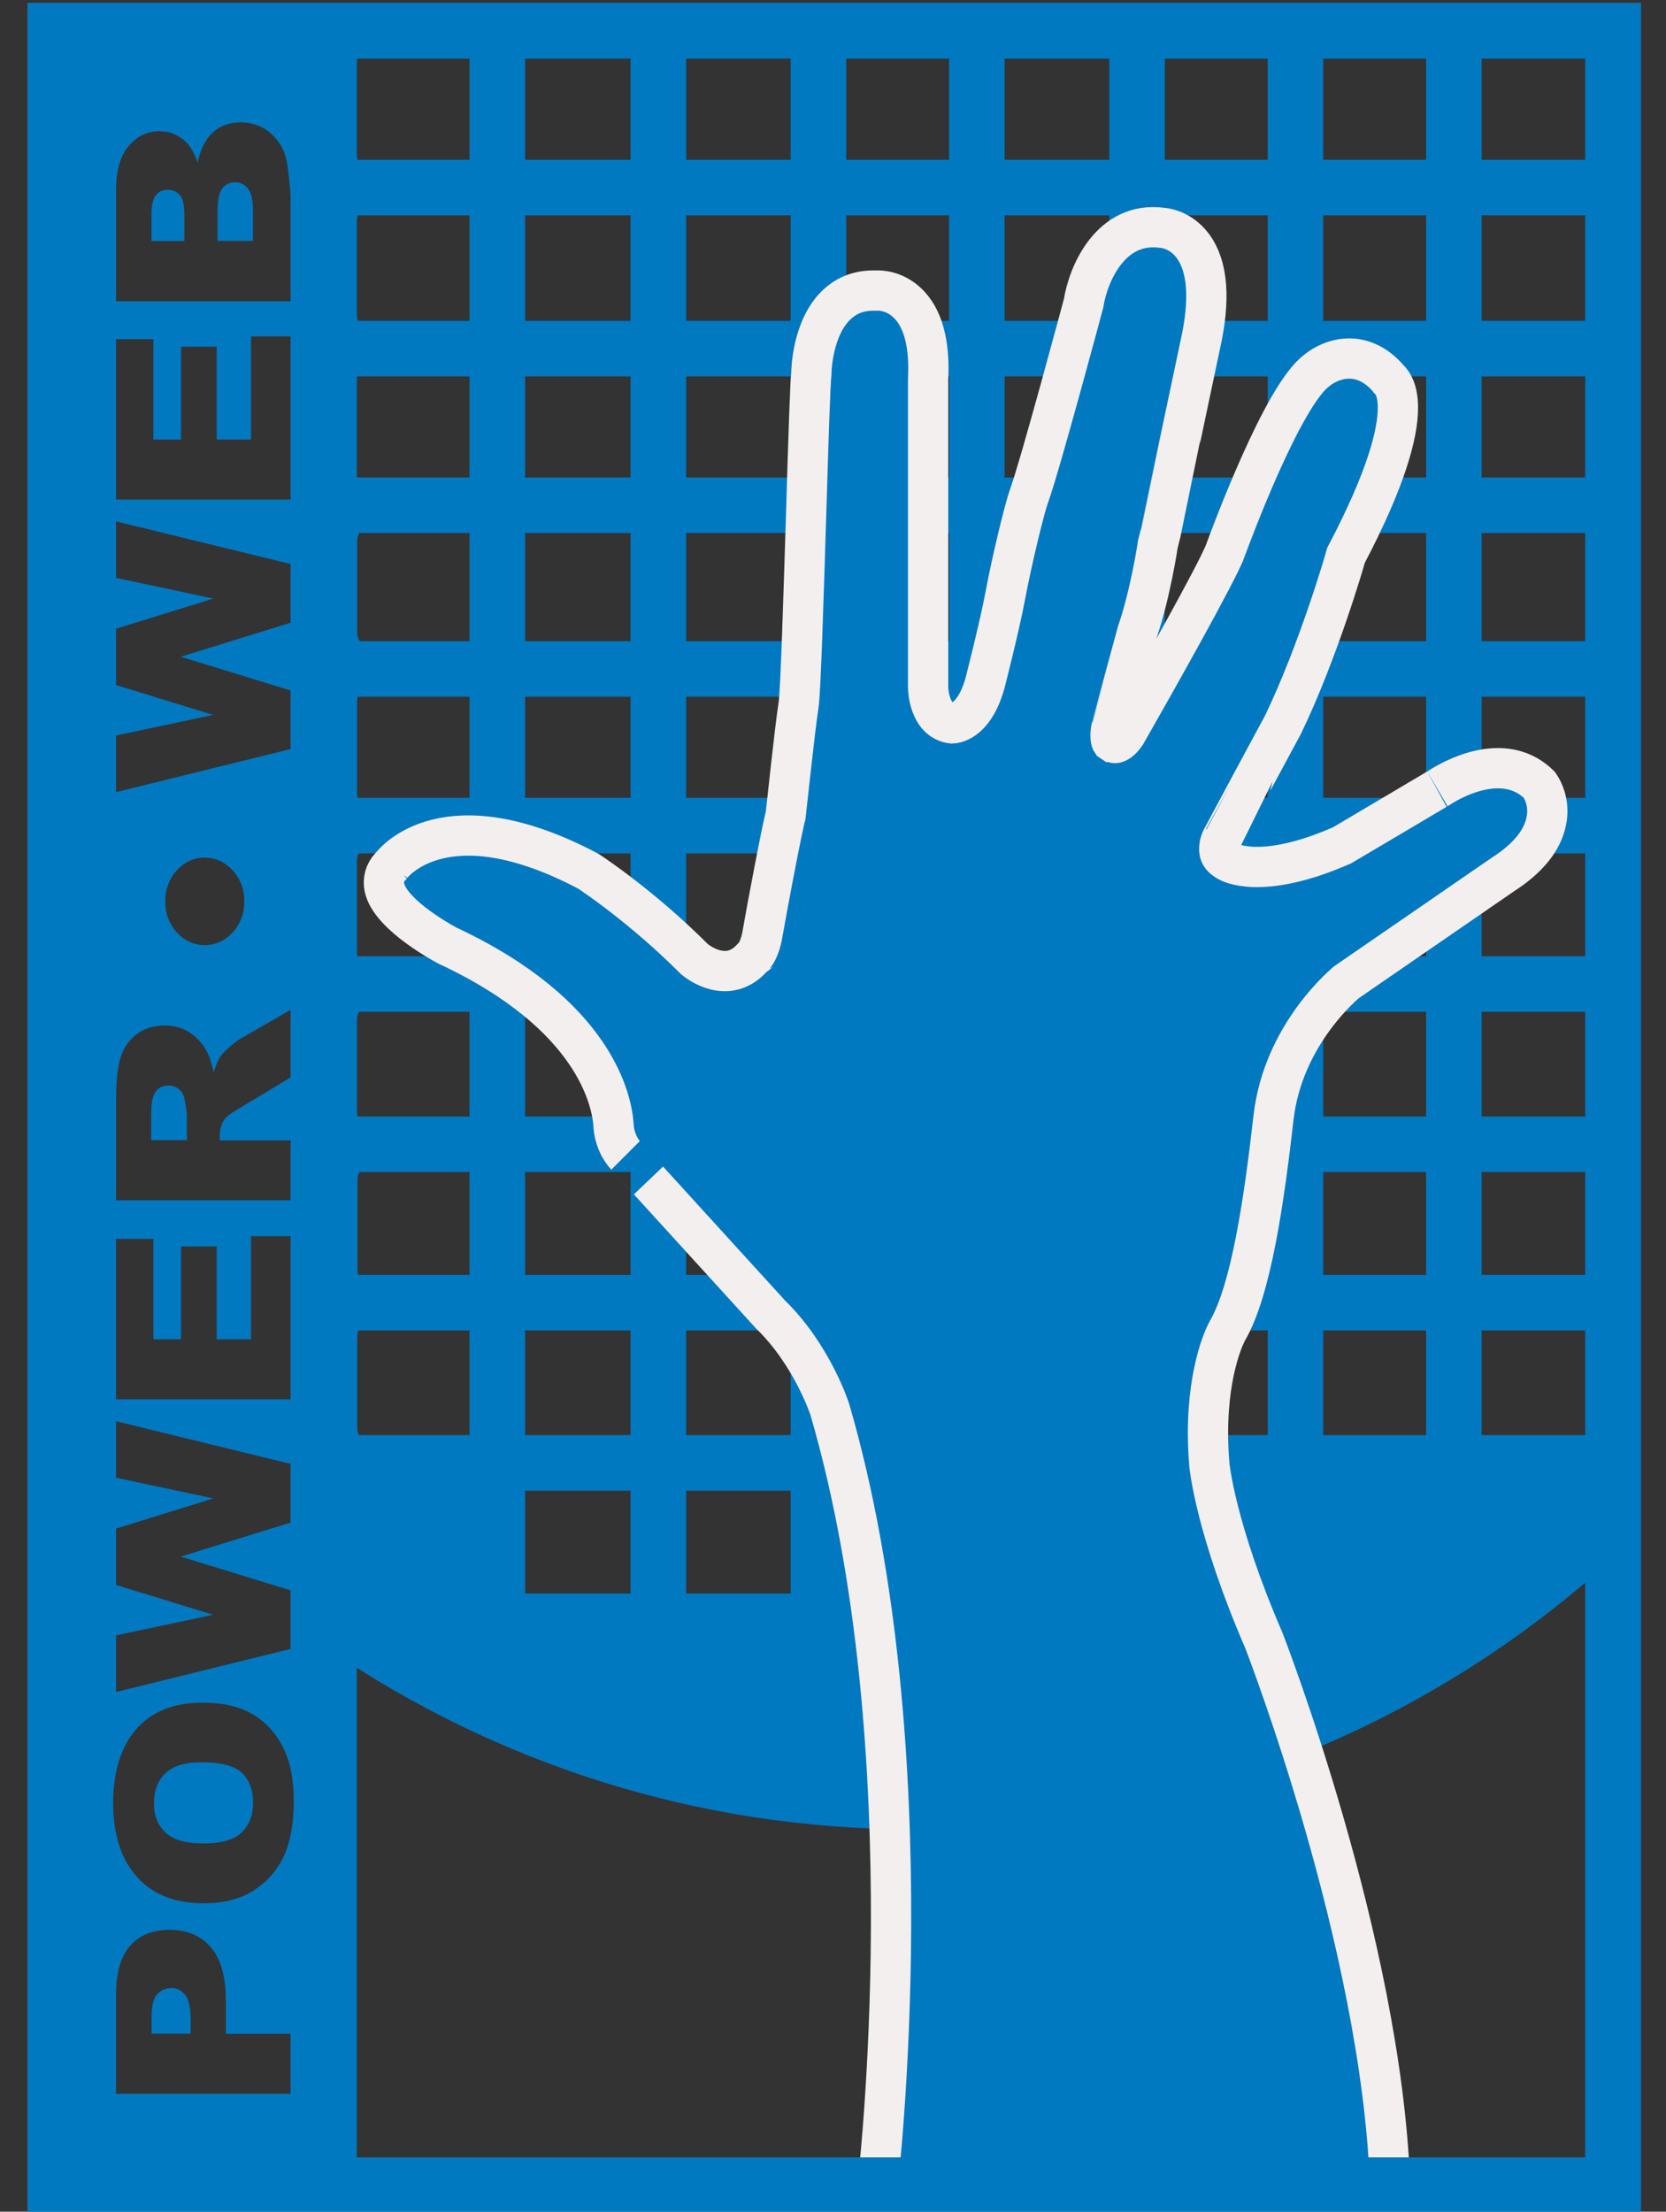 <?xml version="1.0" encoding="UTF-8"?> <svg xmlns="http://www.w3.org/2000/svg" id="Layer_1" data-name="Layer 1" viewBox="0 0 120 159.29"><rect x="0" y="0" width="120" height="159.29" fill="#333333" stroke="none"/><defs><style> .cls-1 { stroke-width: 4px; } .cls-1, .cls-2 { fill: none; stroke: #0079c1; } .cls-3 { stroke: #f4efef; stroke-width: 2.9px; } .cls-3, .cls-4 { fill: #0079c1; } .cls-4 { stroke-width: 0px; } .cls-2 { stroke-width: 4.02px; } </style></defs><path class="cls-4" d="M79.73,52.34s-.37,1.46.37,1.83c0,0,.91.82,2.01-.82,0,0,6.58-11.51,7.13-13.16,0,0,3.93-10.78,6.31-12.52,0,0,2.1-1.83,4.11.55,0,0,2.19,1.55-3.2,11.79,0,0-1.91,6.7-4.47,12l-4.31,8.01s-1.01,1.74.64,2.65c0,0,2.47,1.74,8.86-1.1l6.95-4.11s3.84-2.65,6.21-.36c0,0,1.83,2.56-2.47,5.3l-11.15,7.68s-4.75,3.75-5.48,10.14c-.73,6.4-1.65,12.25-3.2,14.9,0,0-1.92,3.29-1.37,9.96,0,0,.37,4.48,3.93,12.7,0,0,8.32,21.57,8.96,38.84l-35.1.46s3.84-31.44-3.38-56.21c0,0-1.28-4.02-4.39-7.04,0,0-5.21-5.76-10.33-11.33,0,0-.55-.57-.64-1.55-.04-.46-.09-7.86-12.25-13.53,0,0-5.58-3.02-3.75-4.57,0,0,3.38-4.57,13.07.55,0,0,3.66,2.38,7.5,6.21,0,0,2.83,2.38,5.12-.18,0,0,.64-.46.91-2.1.27-1.65,1.46-7.86,1.65-8.41,0,0,.64-6.12.91-7.86.27-1.74.73-22.3.91-23.67,0,0,.06-5.37,3.84-5.21,0,0,3.33-.38,3.02,5.57v21.93s.01,2.98,2.38,3.29c0,0,2.1.18,3.11-3.38,0,0,1.04-4.03,1.46-6.31.47-2.54,1.35-6.13,1.64-6.95.83-2.26,3.93-13.89,3.93-13.89,0,0,.82-5.3,4.84-4.75,0,0,3.67.18,2.01,7.49l-2.83,13.43-.18.73s-.55,3.56-1.46,6.21l-1.83,6.76Z"></path><g><path class="cls-4" d="M12.07,13.67c-.36,0-.65.13-.85.4-.2.26-.31.72-.31,1.38v1.91h2.37v-1.88c0-.67-.1-1.14-.31-1.41-.21-.26-.51-.4-.9-.4Z"></path><path class="cls-4" d="M12.89,78.45c-.21-.18-.46-.27-.73-.27-.41,0-.72.14-.94.43-.22.29-.33.82-.33,1.61v1.9h2.57v-1.82c0-.2-.06-.58-.17-1.15-.05-.29-.18-.52-.4-.7Z"></path><path class="cls-4" d="M12.33,143.19c-.39,0-.73.14-1,.43-.27.29-.41.83-.41,1.63v1.22h2.81v-1.05c0-.82-.13-1.4-.39-1.74-.26-.33-.59-.5-1-.5Z"></path><path class="cls-4" d="M3.65,1.63v155.18h22.05V1.63H3.65ZM8.36,13.63c0-1.34.3-2.38.9-3.1.6-.72,1.34-1.08,2.22-1.08.74,0,1.38.26,1.91.77.35.34.63.84.84,1.5.22-1,.59-1.73,1.12-2.2.53-.47,1.19-.71,2-.71.65,0,1.24.17,1.76.5.52.34.93.8,1.24,1.38.19.36.33.91.41,1.64.11.97.17,1.61.17,1.93v7.44h-12.57v-8.07ZM8.36,24.43h2.69v7.23h1.99v-6.69h2.57v6.69h2.47v-7.43h2.85v11.75h-12.57v-11.55ZM8.36,52.97l6.99-1.48-6.99-2.15v-4.06l7-2.17-7-1.49v-4.07l12.57,3.07v4.23l-7.91,2.45,7.91,2.43v4.22l-12.57,3.1v-4.09ZM17.6,64.92c0,.87-.28,1.62-.84,2.23-.56.61-1.23.92-2.01.92s-1.46-.31-2.02-.92c-.55-.61-.83-1.36-.83-2.23s.28-1.62.83-2.23c.55-.61,1.23-.92,2.02-.92s1.45.31,2.01.92c.56.61.84,1.36.84,2.23ZM8.36,79.26c0-1.33.1-2.35.31-3.05.21-.7.59-1.27,1.14-1.7.56-.43,1.24-.65,2.04-.65.7,0,1.3.17,1.81.5.51.33.92.78,1.23,1.36.2.37.37.87.5,1.52.15-.51.31-.89.46-1.12.1-.16.32-.39.66-.69s.6-.5.78-.6l3.64-2.1v4.87l-3.84,2.31c-.5.29-.82.55-.97.78-.19.31-.29.66-.29,1.06v.38h5.1v4.32h-12.57v-7.18ZM8.36,89.23h2.69v7.23h1.99v-6.69h2.57v6.69h2.47v-7.43h2.85v11.75h-12.57v-11.55ZM8.36,117.78l6.99-1.48-6.99-2.15v-4.06l7-2.17-7-1.49v-4.07l12.57,3.07v4.23l-7.91,2.45,7.91,2.43v4.22l-12.57,3.1v-4.09ZM20.93,150.8h-12.57v-7.15c0-1.56.33-2.72,1-3.5.67-.77,1.62-1.16,2.86-1.16s2.26.42,2.98,1.27,1.07,2.13,1.07,3.87v2.35h4.66v4.32ZM20.47,133.61c-.45,1.03-1.17,1.87-2.14,2.51-.98.64-2.2.96-3.67.96-2.05,0-3.65-.63-4.79-1.9-1.14-1.27-1.72-3.04-1.72-5.3s.56-4.11,1.69-5.37c1.12-1.26,2.7-1.88,4.72-1.88,1.47,0,2.68.27,3.62.82.94.55,1.67,1.34,2.2,2.38s.78,2.33.78,3.88-.23,2.88-.68,3.91Z"></path><path class="cls-4" d="M14.5,126.92c-1.18,0-2.05.27-2.59.8-.55.53-.82,1.25-.82,2.16s.28,1.57.83,2.1c.55.53,1.47.79,2.75.79s2.18-.26,2.73-.79c.55-.53.83-1.24.83-2.14s-.27-1.65-.81-2.16c-.54-.51-1.52-.76-2.92-.76Z"></path><path class="cls-4" d="M16.91,13.13c-.37,0-.67.15-.9.45-.23.3-.34.83-.34,1.58v2.19h2.55v-2.2c0-.74-.12-1.26-.36-1.57-.24-.3-.56-.46-.96-.46Z"></path></g><line class="cls-1" x1="35.82" y1="2.24" x2="35.82" y2="123.07"></line><line class="cls-1" x1="47.42" y1="2.89" x2="47.42" y2="123.73"></line><line class="cls-1" x1="58.95" y1="2.39" x2="58.95" y2="123.22"></line><line class="cls-1" x1="70.36" y1="2.51" x2="70.36" y2="123.35"></line><line class="cls-1" x1="81.9" y1="2.26" x2="81.9" y2="123.09"></line><line class="cls-1" x1="93.31" y1="2.26" x2="93.31" y2="123.09"></line><line class="cls-1" x1="104.72" y1="2.26" x2="104.72" y2="110.24"></line><line class="cls-1" x1="24.61" y1="13.51" x2="115.75" y2="13.51"></line><line class="cls-1" x1="24.51" y1="25.11" x2="115.66" y2="25.11"></line><line class="cls-1" x1="25.02" y1="36.39" x2="116.16" y2="36.39"></line><line class="cls-1" x1="24.26" y1="48.18" x2="115.4" y2="48.18"></line><line class="cls-1" x1="24.51" y1="59.46" x2="115.66" y2="59.46"></line><line class="cls-1" x1="25.02" y1="70.87" x2="116.17" y2="70.87"></line><line class="cls-1" x1="24.51" y1="82.41" x2="115.66" y2="82.41"></line><line class="cls-1" x1="24.26" y1="93.82" x2="115.4" y2="93.82"></line><line class="cls-1" x1="24.64" y1="105.36" x2="115.78" y2="105.36"></line><line class="cls-1" x1="28.06" y1="116.77" x2="61.12" y2="116.77"></line><path class="cls-4" d="M59.38,105.2v11.32h-22.66v-11.32h-13.05v13.58c12,8.18,26.5,12.97,42.11,12.97,19.17,0,36.66-7.21,49.9-19.07v-7.48h-56.3Z"></path><path class="cls-4" d="M24.05,2.26l-.25,103.93,16.86,13.34,53.6-4.28,22.15-9.31.28-103.74-92.64.06ZM90.9,58.26h-6.56c-.63,0-1.15-.51-1.15-1.15v-6.56c0-.63.51-1.15,1.15-1.15h6.56c.63,0,1.15.51,1.15,1.15v6.56c0,.63-.51,1.15-1.15,1.15ZM92.04,62.01v6.56c0,.63-.51,1.15-1.15,1.15h-6.56c-.63,0-1.15-.51-1.15-1.15v-6.56c0-.63.51-1.15,1.15-1.15h6.56c.63,0,1.15.51,1.15,1.15ZM90.9,46.69h-6.56c-.63,0-1.15-.51-1.15-1.15v-6.56c0-.63.51-1.15,1.15-1.15h6.56c.63,0,1.15.51,1.15,1.15v6.56c0,.63-.51,1.15-1.15,1.15ZM83.15,4.57c0-.63.51-1.15,1.15-1.15h6.56c.63,0,1.15.51,1.15,1.15v6.56c0,.63-.51,1.15-1.15,1.15h-6.56c-.63,0-1.15-.51-1.15-1.15v-6.56ZM83.14,16.04c0-.63.51-1.15,1.15-1.15h6.56c.63,0,1.15.51,1.15,1.15v6.56c0,.63-.51,1.15-1.15,1.15h-6.56c-.63,0-1.15-.51-1.15-1.15v-6.56ZM79.46,58.23h-6.56c-.63,0-1.15-.51-1.15-1.15v-6.56c0-.63.51-1.15,1.15-1.15h6.56c.63,0,1.15.51,1.15,1.15v6.56c0,.63-.51,1.15-1.15,1.15ZM80.6,61.99v6.56c0,.63-.51,1.15-1.15,1.15h-6.56c-.63,0-1.15-.51-1.15-1.15v-6.56c0-.63.51-1.15,1.15-1.15h6.56c.63,0,1.15.51,1.15,1.15ZM79.47,46.67h-6.56c-.63,0-1.15-.51-1.15-1.15v-6.56c0-.63.51-1.15,1.15-1.15h6.56c.63,0,1.15.51,1.15,1.15v6.56c0,.63-.51,1.15-1.15,1.15ZM71.72,4.55c0-.63.51-1.15,1.15-1.15h6.56c.63,0,1.15.51,1.15,1.15v6.56c0,.63-.51,1.15-1.15,1.15h-6.56c-.63,0-1.15-.51-1.15-1.15v-6.56ZM71.71,16.01c0-.63.51-1.15,1.15-1.15h6.56c.63,0,1.15.51,1.15,1.15v6.56c0,.63-.51,1.15-1.15,1.15h-6.56c-.63,0-1.15-.51-1.15-1.15v-6.56ZM68.01,58.23h-6.56c-.63,0-1.15-.51-1.15-1.15v-6.56c0-.63.51-1.15,1.15-1.15h6.56c.63,0,1.15.51,1.15,1.15v6.56c0,.63-.51,1.15-1.15,1.15ZM69.16,61.99v6.56c0,.63-.51,1.15-1.15,1.15h-6.56c-.63,0-1.15-.51-1.15-1.15v-6.56c0-.63.51-1.15,1.15-1.15h6.56c.63,0,1.15.51,1.15,1.15ZM68.02,46.67h-6.56c-.63,0-1.15-.51-1.15-1.15v-6.56c0-.63.51-1.15,1.15-1.15h6.56c.63,0,1.15.51,1.15,1.15v6.56c0,.63-.51,1.15-1.15,1.15ZM60.27,4.55c0-.63.51-1.15,1.15-1.15h6.56c.63,0,1.15.51,1.15,1.15v6.56c0,.63-.51,1.15-1.15,1.15h-6.56c-.63,0-1.15-.51-1.15-1.15v-6.56ZM60.26,16.01c0-.63.51-1.15,1.15-1.15h6.56c.63,0,1.15.51,1.15,1.15v6.56c0,.63-.51,1.15-1.15,1.15h-6.56c-.63,0-1.15-.51-1.15-1.15v-6.56ZM56.49,58.21h-6.56c-.63,0-1.15-.51-1.15-1.15v-6.56c0-.63.51-1.15,1.15-1.15h6.56c.63,0,1.15.51,1.15,1.15v6.56c0,.63-.51,1.15-1.15,1.15ZM57.63,61.96v6.56c0,.63-.51,1.15-1.15,1.15h-6.56c-.63,0-1.15-.51-1.15-1.15v-6.56c0-.63.51-1.15,1.15-1.15h6.56c.63,0,1.15.51,1.15,1.15ZM56.5,46.64h-6.56c-.63,0-1.15-.51-1.15-1.15v-6.56c0-.63.51-1.15,1.15-1.15h6.56c.63,0,1.15.51,1.15,1.15v6.56c0,.63-.51,1.15-1.15,1.15ZM48.75,4.52c0-.63.51-1.15,1.15-1.15h6.56c.63,0,1.15.51,1.15,1.15v6.56c0,.63-.51,1.15-1.15,1.15h-6.56c-.63,0-1.15-.51-1.15-1.15v-6.56ZM48.74,15.99c0-.63.51-1.15,1.15-1.15h6.56c.63,0,1.15.51,1.15,1.15v6.56c0,.63-.51,1.15-1.15,1.15h-6.56c-.63,0-1.15-.51-1.15-1.15v-6.56ZM44.93,58.26h-6.56c-.63,0-1.15-.51-1.15-1.15v-6.56c0-.63.51-1.15,1.15-1.15h6.56c.63,0,1.15.51,1.15,1.15v6.56c0,.63-.51,1.15-1.15,1.15ZM46.08,62.01v6.56c0,.63-.51,1.15-1.15,1.15h-6.56c-.63,0-1.15-.51-1.15-1.15v-6.56c0-.63.51-1.15,1.15-1.15h6.56c.63,0,1.15.51,1.15,1.15ZM44.94,46.69h-6.56c-.63,0-1.15-.51-1.15-1.15v-6.56c0-.63.51-1.15,1.15-1.15h6.56c.63,0,1.15.51,1.15,1.15v6.56c0,.63-.51,1.15-1.15,1.15ZM37.19,4.57c0-.63.51-1.15,1.15-1.15h6.56c.63,0,1.15.51,1.15,1.15v6.56c0,.63-.51,1.15-1.15,1.15h-6.56c-.63,0-1.15-.51-1.15-1.15v-6.56ZM37.18,16.04c0-.63.51-1.15,1.15-1.15h6.56c.63,0,1.15.51,1.15,1.15v6.56c0,.63-.51,1.15-1.15,1.15h-6.56c-.63,0-1.15-.51-1.15-1.15v-6.56ZM33.42,58.25h-6.56c-.63,0-1.15-.51-1.15-1.15v-6.56c0-.63.51-1.15,1.15-1.15h6.56c.63,0,1.15.51,1.15,1.15v6.56c0,.63-.51,1.15-1.15,1.15ZM34.56,62.01v6.56c0,.63-.51,1.15-1.15,1.15h-6.56c-.63,0-1.15-.51-1.15-1.15v-6.56c0-.63.51-1.15,1.15-1.15h6.56c.63,0,1.15.51,1.15,1.15ZM33.43,46.69h-6.56c-.63,0-1.15-.51-1.15-1.15v-6.56c0-.63.51-1.15,1.15-1.15h6.56c.63,0,1.15.51,1.15,1.15v6.56c0,.63-.51,1.15-1.15,1.15ZM25.68,4.56c0-.63.51-1.15,1.15-1.15h6.56c.63,0,1.15.51,1.15,1.15v6.56c0,.63-.51,1.15-1.15,1.15h-6.56c-.63,0-1.15-.51-1.15-1.15v-6.56ZM25.67,16.03c0-.63.51-1.15,1.15-1.15h6.56c.63,0,1.15.51,1.15,1.15v6.56c0,.63-.51,1.15-1.15,1.15h-6.56c-.63,0-1.15-.51-1.15-1.15v-6.56ZM25.66,27.49c0-.63.51-1.15,1.15-1.15h6.56c.63,0,1.15.51,1.15,1.15v6.56c0,.63-.51,1.15-1.15,1.15h-6.56c-.63,0-1.15-.51-1.15-1.15v-6.56ZM25.7,73.47c0-.63.51-1.15,1.15-1.15h6.56c.63,0,1.15.51,1.15,1.15v6.56c0,.63-.51,1.15-1.15,1.15h-6.56c-.63,0-1.15-.51-1.15-1.15v-6.56ZM34.59,102.85c0,.63-.51,1.15-1.15,1.15h-6.56c-.63,0-1.15-.51-1.15-1.15v-6.56c0-.63.51-1.15,1.15-1.15h6.56c.63,0,1.15.51,1.15,1.15v6.56ZM34.61,91.52c0,.63-.51,1.15-1.15,1.15h-6.56c-.63,0-1.15-.51-1.15-1.15v-6.56c0-.63.51-1.15,1.15-1.15h6.56c.63,0,1.15.51,1.15,1.15v6.56ZM37.17,27.5c0-.63.51-1.15,1.15-1.15h6.56c.63,0,1.15.51,1.15,1.15v6.56c0,.63-.51,1.15-1.15,1.15h-6.56c-.63,0-1.15-.51-1.15-1.15v-6.56ZM37.21,73.48c0-.63.51-1.15,1.15-1.15h6.56c.63,0,1.15.51,1.15,1.15v6.56c0,.63-.51,1.15-1.15,1.15h-6.56c-.63,0-1.15-.51-1.15-1.15v-6.56ZM46.07,114.37c0,.63-.51,1.15-1.15,1.15h-6.56c-.63,0-1.15-.51-1.15-1.15v-6.56c0-.63.51-1.15,1.15-1.15h6.56c.63,0,1.15.51,1.15,1.15v6.56ZM46.1,102.85c0,.63-.51,1.15-1.15,1.15h-6.56c-.63,0-1.15-.51-1.15-1.15v-6.56c0-.63.51-1.15,1.15-1.15h6.56c.63,0,1.15.51,1.15,1.15v6.56ZM46.12,91.52c0,.63-.51,1.15-1.15,1.15h-6.56c-.63,0-1.15-.51-1.15-1.15v-6.56c0-.63.51-1.15,1.15-1.15h6.56c.63,0,1.15.51,1.15,1.15v6.56ZM48.73,27.45c0-.63.51-1.15,1.15-1.15h6.56c.63,0,1.15.51,1.15,1.15v6.56c0,.63-.51,1.15-1.15,1.15h-6.56c-.63,0-1.15-.51-1.15-1.15v-6.56ZM48.77,73.43c0-.63.51-1.15,1.15-1.15h6.56c.63,0,1.15.51,1.15,1.15v6.56c0,.63-.51,1.15-1.15,1.15h-6.56c-.63,0-1.15-.51-1.15-1.15v-6.56ZM57.63,114.32c0,.63-.51,1.15-1.15,1.15h-6.56c-.63,0-1.15-.51-1.15-1.15v-6.56c0-.63.51-1.15,1.15-1.15h6.56c.63,0,1.15.51,1.15,1.15v6.56ZM57.66,102.8c0,.63-.51,1.15-1.15,1.15h-6.56c-.63,0-1.15-.51-1.15-1.15v-6.56c0-.63.51-1.15,1.15-1.15h6.56c.63,0,1.15.51,1.15,1.15v6.56ZM57.68,91.48c0,.63-.51,1.15-1.15,1.15h-6.56c-.63,0-1.15-.51-1.15-1.15v-6.56c0-.63.51-1.15,1.15-1.15h6.56c.63,0,1.15.51,1.15,1.15v6.56ZM60.25,27.48c0-.63.51-1.15,1.15-1.15h6.56c.63,0,1.15.51,1.15,1.15v6.56c0,.63-.51,1.15-1.15,1.15h-6.56c-.63,0-1.15-.51-1.15-1.15v-6.56ZM60.29,73.45c0-.63.51-1.15,1.15-1.15h6.56c.63,0,1.15.51,1.15,1.15v6.56c0,.63-.51,1.15-1.15,1.15h-6.56c-.63,0-1.15-.51-1.15-1.15v-6.56ZM69.18,102.83c0,.63-.51,1.15-1.15,1.15h-6.56c-.63,0-1.15-.51-1.15-1.15v-6.56c0-.63.51-1.15,1.15-1.15h6.56c.63,0,1.15.51,1.15,1.15v6.56ZM69.2,91.5c0,.63-.51,1.15-1.15,1.15h-6.56c-.63,0-1.15-.51-1.15-1.15v-6.56c0-.63.51-1.15,1.15-1.15h6.56c.63,0,1.15.51,1.15,1.15v6.56ZM71.7,27.48c0-.63.51-1.15,1.15-1.15h6.56c.63,0,1.15.51,1.15,1.15v6.56c0,.63-.51,1.15-1.15,1.15h-6.56c-.63,0-1.15-.51-1.15-1.15v-6.56ZM71.74,73.46c0-.63.51-1.15,1.15-1.15h6.56c.63,0,1.15.51,1.15,1.15v6.56c0,.63-.51,1.15-1.15,1.15h-6.56c-.63,0-1.15-.51-1.15-1.15v-6.56ZM80.63,102.83c0,.63-.51,1.15-1.15,1.15h-6.56c-.63,0-1.15-.51-1.15-1.15v-6.56c0-.63.51-1.15,1.15-1.15h6.56c.63,0,1.15.51,1.15,1.15v6.56ZM80.65,91.5c0,.63-.51,1.15-1.15,1.15h-6.56c-.63,0-1.15-.51-1.15-1.15v-6.56c0-.63.51-1.15,1.15-1.15h6.56c.63,0,1.15.51,1.15,1.15v6.56ZM83.13,27.5c0-.63.51-1.15,1.15-1.15h6.56c.63,0,1.15.51,1.15,1.15v6.56c0,.63-.51,1.15-1.15,1.15h-6.56c-.63,0-1.15-.51-1.15-1.15v-6.56ZM83.17,73.48c0-.63.51-1.15,1.15-1.15h6.56c.63,0,1.15.51,1.15,1.15v6.56c0,.63-.51,1.15-1.15,1.15h-6.56c-.63,0-1.15-.51-1.15-1.15v-6.56ZM92.06,102.85c0,.63-.51,1.15-1.15,1.15h-6.56c-.63,0-1.15-.51-1.15-1.15v-6.56c0-.63.51-1.15,1.15-1.15h6.56c.63,0,1.15.51,1.15,1.15v6.56ZM92.08,91.53c0,.63-.51,1.15-1.15,1.15h-6.56c-.63,0-1.15-.51-1.15-1.15v-6.56c0-.63.51-1.15,1.15-1.15h6.56c.63,0,1.15.51,1.15,1.15v6.56ZM113.77,58.26h-6.56c-.63,0-1.15-.51-1.15-1.15v-6.56c0-.63.51-1.15,1.15-1.15h6.56c.63,0,1.15.51,1.15,1.15v6.56c0,.63-.51,1.15-1.15,1.15ZM114.91,62.01v6.56c0,.63-.51,1.15-1.15,1.15h-6.56c-.63,0-1.15-.51-1.15-1.15v-6.56c0-.63.51-1.15,1.15-1.15h6.56c.63,0,1.15.51,1.15,1.15ZM113.77,46.69h-6.56c-.63,0-1.15-.51-1.15-1.15v-6.56c0-.63.51-1.15,1.15-1.15h6.56c.63,0,1.15.51,1.15,1.15v6.56c0,.63-.51,1.15-1.15,1.15ZM106.02,4.57c0-.63.51-1.15,1.15-1.15h6.56c.63,0,1.15.51,1.15,1.15v6.56c0,.63-.51,1.15-1.15,1.15h-6.56c-.63,0-1.15-.51-1.15-1.15v-6.56ZM106.02,16.04c0-.63.51-1.15,1.15-1.15h6.56c.63,0,1.15.51,1.15,1.15v6.56c0,.63-.51,1.15-1.15,1.15h-6.56c-.63,0-1.15-.51-1.15-1.15v-6.56ZM102.32,58.28h-6.56c-.63,0-1.15-.51-1.15-1.15v-6.56c0-.63.51-1.15,1.15-1.15h6.56c.63,0,1.15.51,1.15,1.15v6.56c0,.63-.51,1.15-1.15,1.15ZM103.46,62.04v6.56c0,.63-.51,1.15-1.15,1.15h-6.56c-.63,0-1.15-.51-1.15-1.15v-6.56c0-.63.51-1.15,1.15-1.15h6.56c.63,0,1.15.51,1.15,1.15ZM102.32,46.72h-6.56c-.63,0-1.15-.51-1.15-1.15v-6.56c0-.63.51-1.15,1.15-1.15h6.56c.63,0,1.15.51,1.15,1.15v6.56c0,.63-.51,1.15-1.15,1.15ZM94.57,4.6c0-.63.51-1.15,1.15-1.15h6.56c.63,0,1.15.51,1.15,1.15v6.56c0,.63-.51,1.15-1.15,1.15h-6.56c-.63,0-1.15-.51-1.15-1.15v-6.56ZM94.57,16.06c0-.63.51-1.15,1.15-1.15h6.56c.63,0,1.15.51,1.15,1.15v6.56c0,.63-.51,1.15-1.15,1.15h-6.56c-.63,0-1.15-.51-1.15-1.15v-6.56ZM94.56,27.53c0-.63.51-1.15,1.15-1.15h6.56c.63,0,1.15.51,1.15,1.15v6.56c0,.63-.51,1.15-1.15,1.15h-6.56c-.63,0-1.15-.51-1.15-1.15v-6.56ZM94.6,73.5c0-.63.51-1.15,1.15-1.15h6.56c.63,0,1.15.51,1.15,1.15v6.56c0,.63-.51,1.15-1.15,1.15h-6.56c-.63,0-1.15-.51-1.15-1.15v-6.56ZM103.49,102.88c0,.63-.51,1.15-1.15,1.15h-6.56c-.63,0-1.15-.51-1.15-1.15v-6.56c0-.63.51-1.15,1.15-1.15h6.56c.63,0,1.15.51,1.15,1.15v6.56ZM103.51,91.55c0,.63-.51,1.15-1.15,1.15h-6.56c-.63,0-1.15-.51-1.15-1.15v-6.56c0-.63.51-1.15,1.15-1.15h6.56c.63,0,1.15.51,1.15,1.15v6.56ZM106.01,27.5c0-.63.51-1.15,1.15-1.15h6.56c.63,0,1.15.51,1.15,1.15v6.56c0,.63-.51,1.15-1.15,1.15h-6.56c-.63,0-1.15-.51-1.15-1.15v-6.56ZM106.05,73.48c0-.63.51-1.15,1.15-1.15h6.56c.63,0,1.15.51,1.15,1.15v6.56c0,.63-.51,1.15-1.15,1.15h-6.56c-.63,0-1.15-.51-1.15-1.15v-6.56ZM114.93,102.85c0,.63-.51,1.15-1.15,1.15h-6.56c-.63,0-1.15-.51-1.15-1.15v-6.56c0-.63.51-1.15,1.15-1.15h6.56c.63,0,1.15.51,1.15,1.15v6.56ZM114.96,91.53c0,.63-.51,1.15-1.15,1.15h-6.56c-.63,0-1.15-.51-1.15-1.15v-6.56c0-.63.51-1.15,1.15-1.15h6.56c.63,0,1.15.51,1.15,1.15v6.56Z"></path><path class="cls-3" d="M100.12,157.28c-.64-17.4-9-38.9-9.08-39.12-3.51-8.11-3.92-12.6-3.93-12.65-.07-.82-.1-1.58-.1-2.29,0-4.87,1.37-7.33,1.39-7.36,1.72-2.94,2.65-9.41,3.33-15.36.69-6.07,5.23-9.73,5.27-9.77,0,0,11.24-7.74,11.24-7.74,1.8-1.15,2.87-2.46,3.14-3.87.05-.25.07-.48.07-.7,0-1.05-.47-1.74-.53-1.83l-.04-.06-.05-.05c-2.81-2.7-7.04.17-7.22.29.04-.02-6.45,3.82-6.94,4.11-5.88,2.59-8.2,1.18-8.23,1.16-.35-.2-.52-.39-.59-.63-.02-.09-.03-.18-.03-.27,0-.34.14-.67.21-.8,0-.02,4.37-8.12,4.37-8.12,2.53-5.24,4.44-11.8,4.55-12.22,2.96-5.63,3.74-8.83,3.74-10.63,0-1.26-.38-1.82-.66-2.08-.76-.89-1.64-1.38-2.6-1.46-1.46-.11-2.54.81-2.58.85-2.46,1.8-6.17,11.84-6.59,12.97-.44,1.33-5.32,9.98-7.16,13.2-.36.54-.64.64-.74.66-.1.02-.17-.03-.18-.03,0,0-.09-.06-.12-.08-.04-.06-.07-.22-.07-.42,0-.18.02-.4.07-.6,0-.03,1.85-6.83,1.85-6.83.92-2.66,1.47-6.2,1.49-6.36,0,0,.17-.68.17-.68,0-.03,2.87-13.62,2.87-13.62.75-3.31.57-5.73-.54-7.2-.9-1.18-2.05-1.27-2.18-1.28-3.72-.51-5.34,3.33-5.67,5.43-.01.04-3.13,11.69-3.94,13.91-.32.89-1.22,4.58-1.7,7.15-.42,2.25-1.46,6.29-1.47,6.33-.82,2.89-2.32,2.87-2.38,2.87-1.66-.22-1.71-2.5-1.71-2.6v-22.19c.13-2.57-.37-4.43-1.5-5.5-.96-.9-1.99-.9-2.28-.88-1.11-.04-2.05.3-2.81,1.02-1.74,1.65-1.82,4.71-1.82,4.95-.08.73-.2,4.28-.37,9.97-.18,5.78-.4,12.97-.55,13.9-.27,1.73-.88,7.55-.93,7.95-.27.97-1.42,7.07-1.66,8.5-.21,1.27-.65,1.66-.65,1.67l-.04.03-.06.06c-1.77,1.98-3.91.31-4.15.11-3.84-3.85-7.5-6.24-7.65-6.34-10.3-5.45-14.07-.58-14.22-.37l.12-.12c-.46.39-.68.92-.62,1.48.2,1.91,3.82,3.96,4.54,4.35,10.7,4.99,11.89,11.22,12,13.01v.09c.12,1.22.78,1.94.86,2.02-.01-.01,10.43,11.45,10.43,11.45,3,2.91,4.27,6.81,4.28,6.85,7.17,24.6,3.45,55.8,3.42,56.12l36.93-.38ZM100.03,27.3s.02.02.03.03l-.14-.13s.07.07.1.1Z"></path><rect class="cls-2" x="3.99" y="2.21" width="112.2" height="155.18"></rect></svg> 